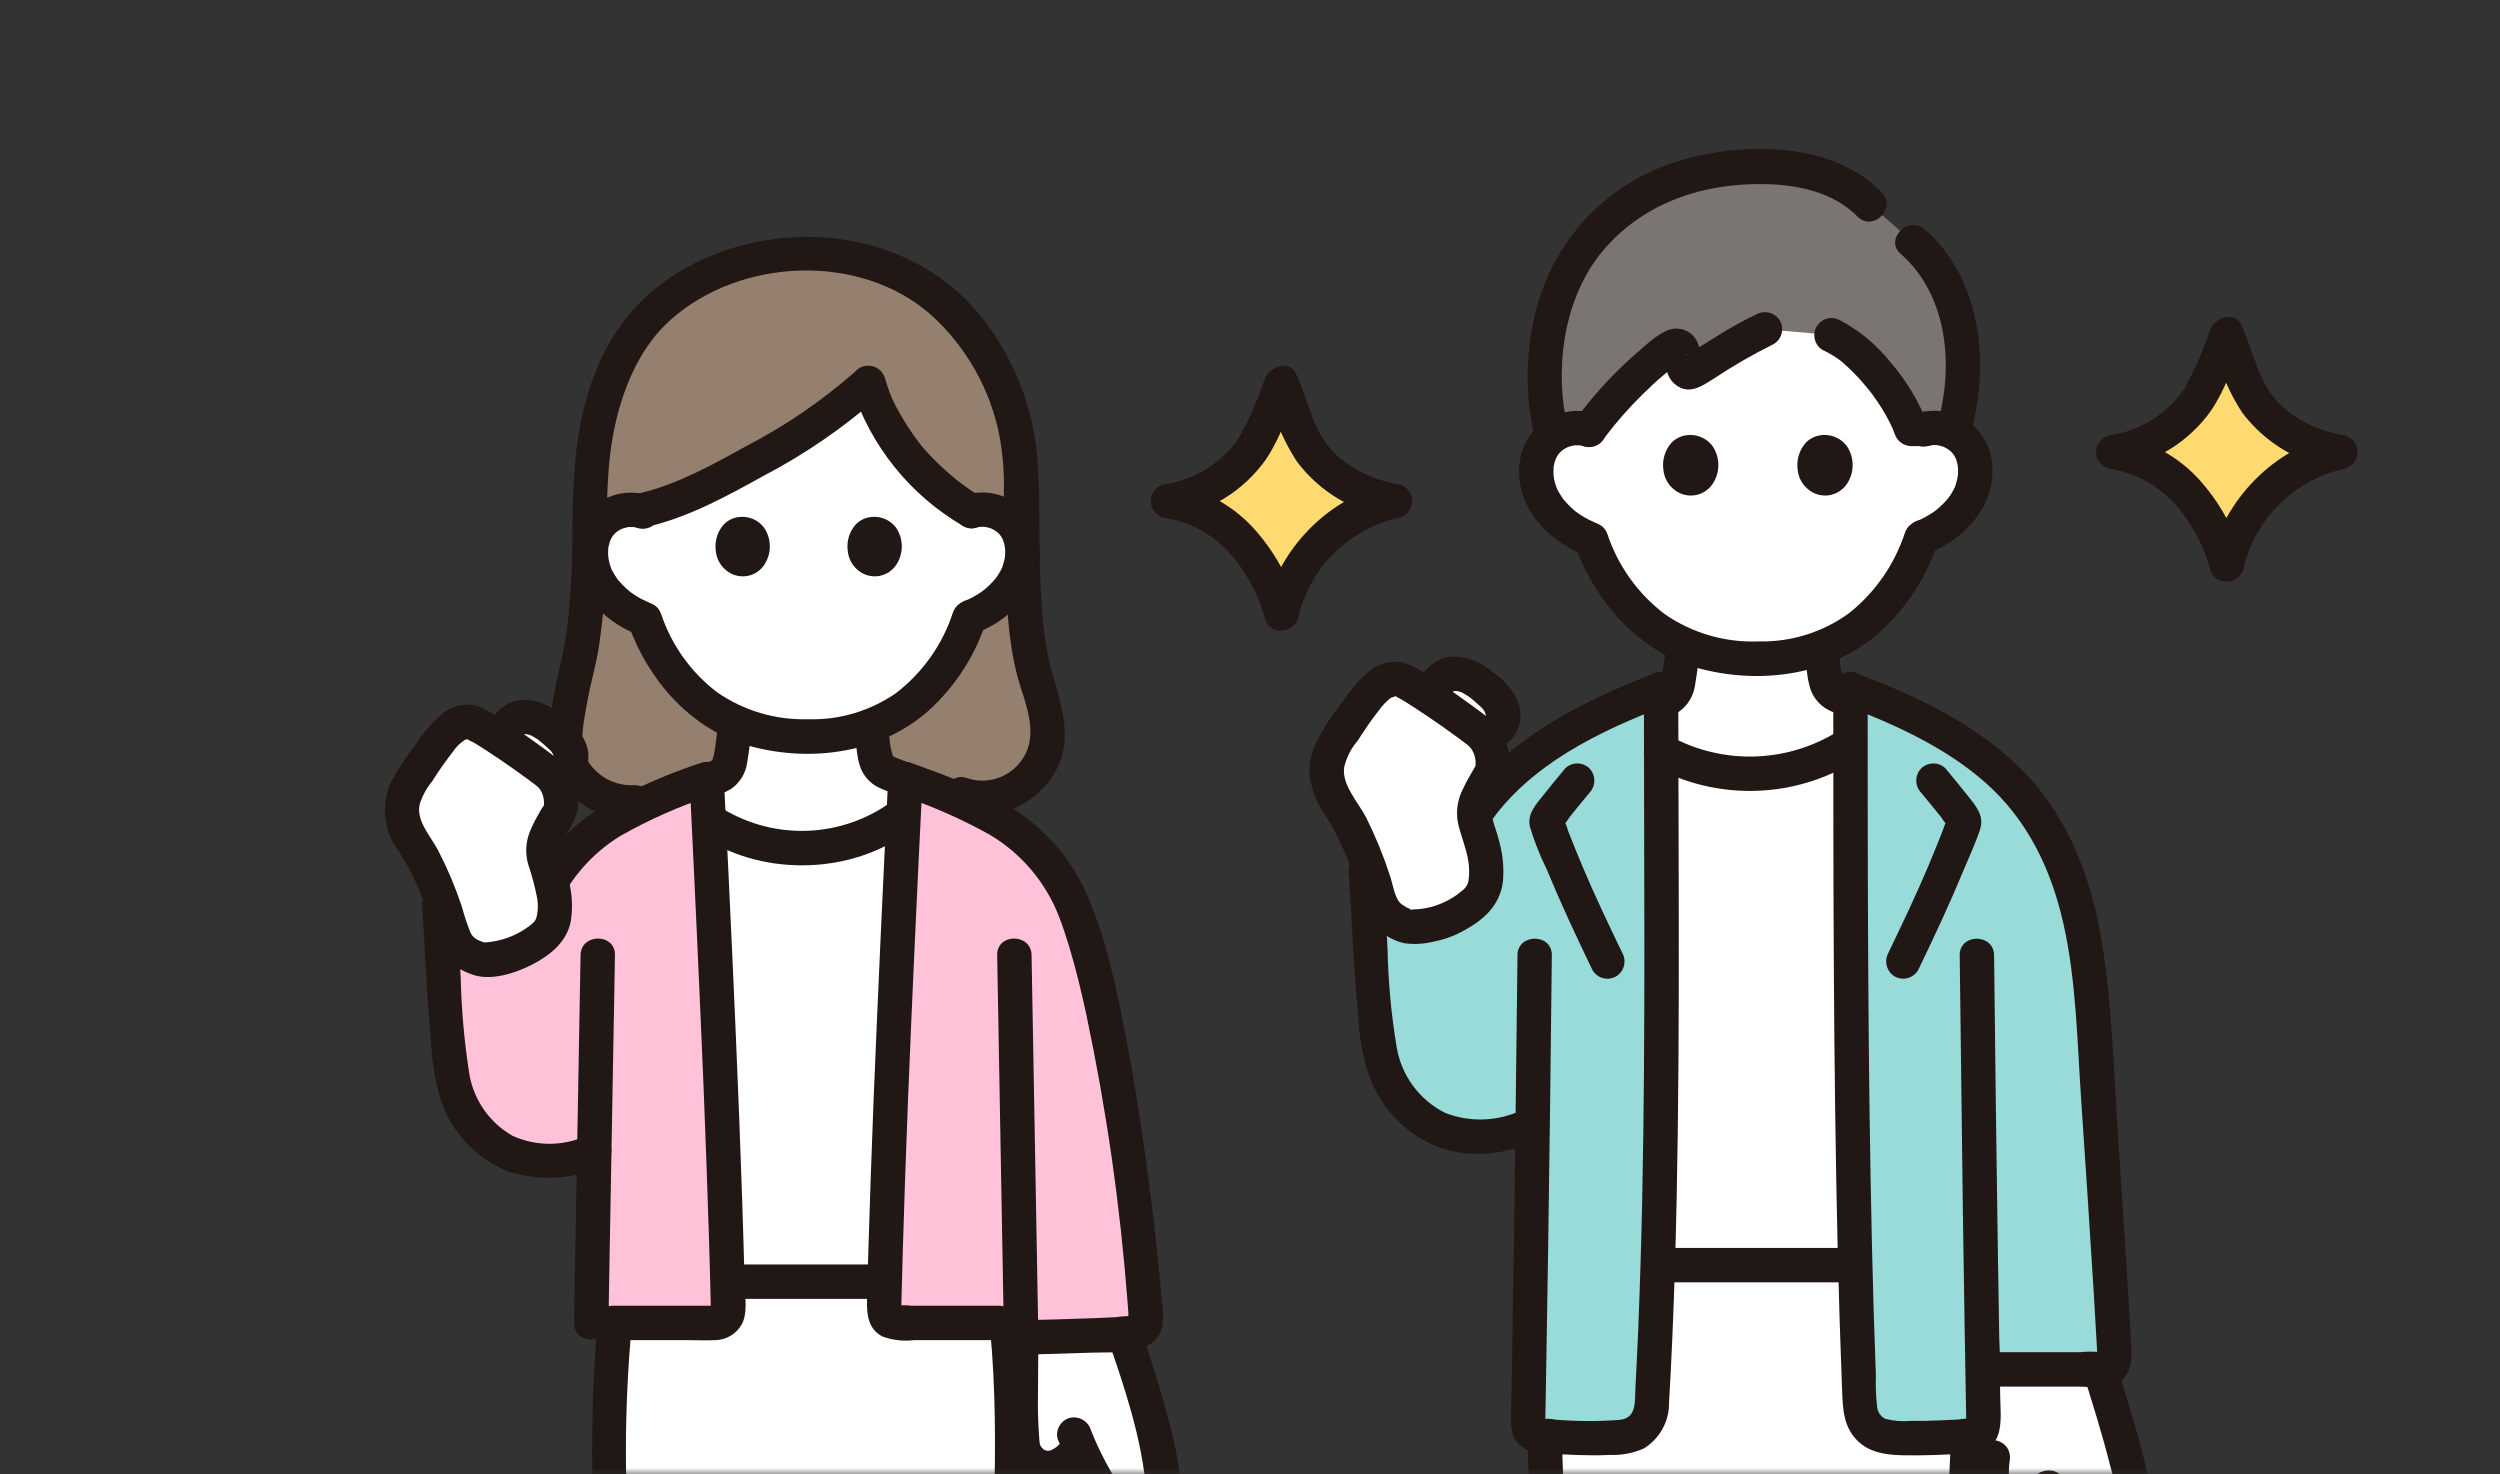 <svg width="195" height="115" viewBox="0 0 195 115" fill="none" xmlns="http://www.w3.org/2000/svg">
<rect x="0" y="0" width="195" height="115" fill="#333333" stroke="none"/>
<mask id="mask0_2014_325" style="mask-type:alpha" maskUnits="userSpaceOnUse" x="0" y="0" width="195" height="115">
<rect x="0.938" width="194.063" height="115" fill="#D9D9D9"/>
</mask>
<g mask="url(#mask0_2014_325)">
<path d="M150.049 33.489C150.729 33.301 151.453 33.344 152.106 33.612C152.759 33.88 153.304 34.358 153.656 34.97C153.97 35.637 154.108 36.373 154.059 37.108C154.009 37.844 153.773 38.555 153.373 39.174C152.569 40.41 151.39 41.356 150.008 41.872C150.008 41.872 149.941 41.896 149.874 41.926C149.254 43.813 148.264 45.557 146.961 47.057C145.654 48.615 143.972 49.814 142.073 50.542C142.114 50.999 142.141 51.504 142.275 52.262C142.432 53.129 142.384 53.907 143.592 54.342C143.629 54.355 143.978 54.491 144.338 54.628C144.338 55.733 144.338 56.858 144.338 58.001C142.159 59.423 139.635 60.227 137.035 60.327C134.435 60.427 131.857 59.819 129.575 58.569C129.572 57.261 129.57 55.971 129.569 54.698C129.629 54.682 129.671 54.667 129.689 54.66C130.896 54.224 130.84 53.447 131.001 52.581C131.068 52.222 131.253 50.686 131.253 50.384L131.264 50.259C129.66 49.535 128.228 48.477 127.066 47.156C125.745 45.667 124.734 43.929 124.093 42.045C122.576 41.523 121.289 40.486 120.457 39.114C120.077 38.482 119.864 37.764 119.837 37.028C119.811 36.291 119.972 35.56 120.306 34.903C120.677 34.302 121.237 33.842 121.898 33.595C122.559 33.347 123.284 33.326 123.958 33.535C123.958 33.535 121.197 24.179 136.953 24.179C152.708 24.179 150.049 33.489 150.049 33.489Z" fill="white"/>
<path d="M165.358 122.909C165.909 122.756 166.435 122.238 166.901 121.213C167.13 117.447 165.195 111.273 163.784 106.81H154.627C154.654 108.206 154.682 109.634 154.709 111.093L155.442 113.679C154.998 116.358 155.995 120.308 159.422 117.731L160.22 117.16C161.223 119.518 163.436 123.446 165.358 122.909Z" fill="white"/>
<path d="M162.395 106.843C163.178 109.325 163.962 111.807 164.595 114.33C165.256 116.564 165.583 118.883 165.565 121.213L165.748 120.536C165.625 120.811 165.479 121.075 165.31 121.325C165.371 121.239 164.99 121.757 165.155 121.522C165.083 121.624 164.917 121.56 165.05 121.604C165.218 121.661 164.955 121.638 164.941 121.632C165.398 121.851 164.941 121.46 164.933 121.616C164.938 121.539 165.235 121.783 164.966 121.616C164.839 121.535 164.806 121.568 164.962 121.636C164.866 121.593 164.773 121.544 164.684 121.489C164.605 121.441 164.528 121.388 164.453 121.335C164.338 121.251 164.587 121.453 164.402 121.286C164.217 121.118 164.062 120.964 163.904 120.79C163.828 120.706 163.755 120.621 163.681 120.534C163.686 120.54 163.435 120.221 163.543 120.364C162.933 119.533 162.4 118.647 161.953 117.718C161.841 117.494 161.732 117.267 161.627 117.036C161.582 116.939 161.539 116.84 161.493 116.742C161.326 116.367 161.586 116.977 161.439 116.617C161.305 116.292 161.181 115.964 161.077 115.63C160.564 113.986 157.973 114.69 158.489 116.343C158.956 117.772 159.588 119.143 160.371 120.427C161.176 121.779 162.215 123.322 163.699 123.992C165.526 124.818 167.167 123.724 167.986 122.056C168.481 121.045 168.264 119.68 168.133 118.593C167.974 117.304 167.747 116.025 167.454 114.76C166.783 111.841 165.881 108.984 164.981 106.132C164.462 104.491 161.871 105.193 162.393 106.845L162.395 106.843Z" fill="#211715"/>
<path d="M154.155 113.321C154.034 114.002 153.989 114.694 154.021 115.385C154.048 116.049 154.165 116.706 154.368 117.338C154.57 118.007 154.937 118.615 155.434 119.107C155.992 119.63 156.731 119.917 157.496 119.908C158.449 119.844 159.359 119.488 160.104 118.889C160.398 118.703 160.617 118.419 160.721 118.087C160.814 117.738 160.766 117.367 160.587 117.053C160.409 116.752 160.122 116.531 159.785 116.437C159.613 116.387 159.432 116.373 159.254 116.396C159.077 116.419 158.905 116.479 158.752 116.571C158.42 116.825 158.06 117.038 157.678 117.207L157.998 117.073C157.783 117.163 157.558 117.225 157.327 117.258L157.684 117.21C157.526 117.23 157.366 117.23 157.209 117.21L157.565 117.258C157.432 117.238 157.302 117.202 157.178 117.15L157.499 117.284C157.38 117.23 157.267 117.162 157.164 117.083L157.435 117.292C157.302 117.187 157.182 117.065 157.078 116.931L157.288 117.202C157.141 117.004 157.017 116.789 156.921 116.561L157.056 116.882C156.883 116.456 156.766 116.01 156.708 115.555L156.756 115.911C156.667 115.239 156.667 114.558 156.756 113.886L156.708 114.243C156.717 114.175 156.728 114.103 156.74 114.033C156.824 113.684 156.776 113.316 156.605 112.999C156.517 112.847 156.399 112.714 156.258 112.608C156.118 112.501 155.958 112.423 155.787 112.378C155.617 112.334 155.439 112.323 155.265 112.347C155.09 112.371 154.922 112.429 154.77 112.518C154.619 112.604 154.487 112.719 154.381 112.856C154.275 112.994 154.198 113.151 154.154 113.319L154.155 113.321Z" fill="#211715"/>
<path d="M142.827 26.128C143.732 26.553 144.555 27.136 145.256 27.849C146.916 29.422 148.218 31.334 149.073 33.456H150.106C150.857 33.261 151.653 33.349 152.344 33.702C154.077 28.02 152.852 21.988 149.203 18.853L145.826 15.938C143.63 13.635 139.819 12.775 135.773 13.074C130.544 13.461 127.106 15.19 124.23 18.422C120.939 22.12 119.62 28.53 121.073 34.027C121.479 33.72 121.952 33.513 122.453 33.424C122.955 33.335 123.47 33.367 123.957 33.517C125.651 31.186 128.666 28.097 130.63 26.994C130.861 26.865 131.157 27.04 131.25 27.452C131.327 27.774 131.347 28.108 131.31 28.438C131.266 28.872 131.66 29.188 131.994 28.989C133.397 28.156 135.895 26.477 137.667 25.678L142.827 26.128Z" fill="#7A7473"/>
<path d="M146.776 14.99C142.777 10.931 135.656 11.032 130.588 12.668C128.094 13.479 125.832 14.879 123.995 16.75C122.157 18.621 120.799 20.908 120.034 23.416C119.064 26.628 118.893 30.027 119.534 33.319C119.854 35.015 122.441 34.297 122.121 32.606C121.267 28.081 122.157 22.69 125.336 19.199C128.529 15.694 132.96 14.283 137.629 14.36C140.213 14.404 143.003 14.982 144.878 16.885C146.092 18.117 147.989 16.22 146.776 14.988V14.99Z" fill="#211715"/>
<path d="M153.762 33.631C155.206 28.302 154.518 21.738 150.152 17.905C148.859 16.77 146.954 18.66 148.255 19.802C151.917 23.018 152.382 28.46 151.174 32.918C150.722 34.587 153.309 35.299 153.762 33.631Z" fill="#211715"/>
<path d="M140.216 36.627C140.164 36.249 140.195 35.864 140.307 35.5C140.42 35.135 140.61 34.799 140.865 34.516C141.23 34.151 141.722 33.941 142.238 33.93C142.584 33.916 142.928 33.985 143.242 34.132C143.555 34.279 143.828 34.499 144.038 34.774C144.352 35.229 144.516 35.771 144.506 36.323C144.496 36.876 144.313 37.411 143.982 37.854C143.664 38.266 143.202 38.542 142.689 38.626C142.175 38.709 141.649 38.595 141.217 38.305C140.935 38.119 140.698 37.871 140.525 37.581C140.351 37.29 140.246 36.964 140.216 36.627Z" fill="#211715"/>
<path d="M129.742 36.627C129.69 36.249 129.722 35.864 129.834 35.499C129.946 35.135 130.136 34.799 130.391 34.516C130.757 34.151 131.248 33.941 131.765 33.93C132.11 33.916 132.455 33.985 132.768 34.132C133.081 34.279 133.355 34.499 133.565 34.774C133.879 35.229 134.042 35.771 134.032 36.323C134.022 36.876 133.839 37.411 133.508 37.854C133.19 38.266 132.728 38.542 132.215 38.626C131.701 38.709 131.176 38.595 130.744 38.305C130.461 38.119 130.224 37.871 130.051 37.58C129.877 37.29 129.772 36.964 129.742 36.627Z" fill="#211715"/>
<path d="M142.147 27.287C142.448 27.435 142.746 27.591 143.032 27.768C143.177 27.859 143.317 27.956 143.458 28.054C143.57 28.132 143.538 28.112 143.448 28.041C143.54 28.114 143.629 28.188 143.716 28.263C144.343 28.805 144.926 29.397 145.457 30.033C145.583 30.18 145.704 30.329 145.826 30.479C146.083 30.798 145.752 30.374 145.893 30.564C145.96 30.65 146.022 30.735 146.085 30.823C146.336 31.166 146.576 31.519 146.8 31.881C147.017 32.231 147.22 32.591 147.403 32.959C147.484 33.119 147.555 33.282 147.632 33.443C147.699 33.587 147.565 33.258 147.654 33.496C147.693 33.601 147.735 33.706 147.773 33.812C147.858 34.092 148.028 34.337 148.26 34.514C148.493 34.691 148.775 34.79 149.066 34.797H150.172C150.528 34.797 150.869 34.656 151.121 34.404C151.372 34.153 151.514 33.811 151.514 33.456C151.514 33.1 151.372 32.758 151.121 32.507C150.869 32.255 150.528 32.114 150.172 32.114H149.066L150.361 33.099C149.681 31.318 148.691 29.67 147.437 28.234C146.365 26.883 145.024 25.771 143.498 24.969C143.191 24.802 142.832 24.762 142.495 24.855C142.159 24.949 141.873 25.17 141.697 25.472C141.521 25.773 141.47 26.131 141.554 26.47C141.638 26.809 141.85 27.102 142.147 27.287Z" fill="#211715"/>
<path d="M125.117 34.194C126.034 32.967 127.045 31.813 128.141 30.743C128.674 30.215 129.224 29.703 129.8 29.221C130.036 29.02 130.275 28.832 130.527 28.654C130.661 28.561 130.795 28.469 130.929 28.382L131.059 28.301C131.282 28.181 131.221 28.183 130.874 28.306L130.197 28.122C129.988 27.765 129.915 27.687 129.979 27.888C129.988 27.983 129.99 28.078 129.986 28.173C129.964 28.44 129.977 28.709 130.025 28.972C130.15 29.464 130.463 29.887 130.897 30.151C131.891 30.732 132.786 30.089 133.618 29.57C135.136 28.561 136.716 27.648 138.348 26.837C138.653 26.656 138.875 26.361 138.965 26.018C139.055 25.674 139.006 25.309 138.829 25.002C138.644 24.701 138.35 24.482 138.008 24.393C137.666 24.303 137.303 24.349 136.994 24.52C135.971 25.009 134.978 25.558 134.019 26.162C133.541 26.454 133.067 26.751 132.592 27.048L131.952 27.447C131.851 27.502 131.753 27.562 131.659 27.627C131.323 27.886 131.448 27.517 131.932 27.698L132.523 28.044C132.64 28.138 132.615 28.66 132.67 28.264C132.682 28.104 132.676 27.943 132.652 27.784C132.63 27.429 132.551 27.079 132.418 26.748C132.274 26.387 132.017 26.083 131.684 25.882C131.351 25.682 130.962 25.595 130.575 25.637C129.55 25.771 128.509 26.808 127.758 27.448C125.904 29.048 124.241 30.857 122.803 32.839C122.626 33.147 122.577 33.512 122.667 33.856C122.757 34.199 122.979 34.493 123.284 34.675C123.594 34.846 123.957 34.892 124.299 34.802C124.641 34.712 124.935 34.494 125.12 34.193L125.117 34.194Z" fill="#211715"/>
<path d="M150.406 34.782C150.516 34.753 150.625 34.731 150.736 34.707C150.432 34.774 150.762 34.715 150.829 34.713C150.942 34.713 151.054 34.719 151.164 34.726C150.976 34.715 151.059 34.708 151.199 34.738C151.309 34.762 151.419 34.792 151.527 34.827C151.645 34.865 151.746 34.919 151.577 34.836C151.679 34.886 151.778 34.938 151.877 34.996C151.913 35.017 152.202 35.232 151.977 35.046C152.065 35.118 152.149 35.195 152.229 35.276C152.276 35.324 152.473 35.586 152.312 35.353C152.366 35.433 152.419 35.513 152.465 35.596C152.496 35.649 152.525 35.704 152.552 35.759C152.511 35.65 152.507 35.639 152.541 35.728C152.623 35.946 152.683 36.17 152.721 36.399C152.675 36.128 152.725 36.528 152.726 36.555C152.731 36.684 152.73 36.815 152.726 36.945C152.726 37 152.675 37.369 152.718 37.108C152.7 37.216 152.677 37.324 152.651 37.43C152.62 37.559 152.584 37.685 152.544 37.81C152.521 37.881 152.445 38.093 152.516 37.919C152.413 38.158 152.288 38.388 152.141 38.604C152.141 38.604 151.904 38.939 152.043 38.758C151.962 38.863 151.874 38.964 151.785 39.062C151.619 39.246 151.445 39.42 151.261 39.584C151.177 39.658 151.092 39.732 151.004 39.803C151.172 39.668 150.878 39.893 150.844 39.917C150.624 40.069 150.396 40.209 150.16 40.337C150.044 40.399 149.926 40.455 149.807 40.513C149.554 40.635 149.932 40.469 149.649 40.575C149.31 40.676 149.023 40.904 148.848 41.212C148.673 41.52 148.624 41.883 148.71 42.226C148.808 42.568 149.035 42.857 149.344 43.032C149.652 43.208 150.017 43.256 150.36 43.165C153.063 42.146 155.441 39.733 155.411 36.686C155.42 35.945 155.252 35.213 154.922 34.549C154.592 33.885 154.109 33.309 153.513 32.869C152.964 32.482 152.337 32.222 151.676 32.106C151.015 31.99 150.336 32.021 149.689 32.198C149.519 32.245 149.36 32.325 149.221 32.433C149.082 32.541 148.966 32.676 148.879 32.829C148.792 32.982 148.736 33.151 148.714 33.326C148.692 33.501 148.705 33.678 148.752 33.848C148.799 34.018 148.879 34.177 148.987 34.316C149.095 34.455 149.23 34.572 149.383 34.659C149.537 34.746 149.705 34.802 149.88 34.823C150.055 34.845 150.233 34.832 150.403 34.785L150.406 34.782Z" fill="#211715"/>
<path d="M124.315 32.243C123.671 32.051 122.993 32.004 122.329 32.106C121.665 32.207 121.032 32.454 120.474 32.828C119.87 33.258 119.376 33.824 119.032 34.48C118.687 35.137 118.503 35.865 118.493 36.607C118.368 39.66 120.722 42.112 123.38 43.21C123.55 43.257 123.727 43.27 123.902 43.248C124.077 43.226 124.246 43.17 124.4 43.083C124.553 42.996 124.687 42.879 124.796 42.74C124.904 42.601 124.983 42.441 125.03 42.271C125.114 41.928 125.063 41.566 124.888 41.259C124.714 40.953 124.428 40.724 124.091 40.621C124.326 40.718 123.95 40.548 123.94 40.543C123.822 40.484 123.706 40.422 123.592 40.356C123.38 40.232 123.175 40.098 122.976 39.953C122.903 39.898 122.903 39.901 122.976 39.959C122.923 39.917 122.872 39.874 122.82 39.83C122.734 39.757 122.65 39.682 122.568 39.605C122.372 39.42 122.186 39.226 122.011 39.022C121.743 38.712 122.128 39.209 121.895 38.874C121.82 38.766 121.746 38.657 121.678 38.545C121.621 38.454 121.568 38.36 121.517 38.264C121.487 38.206 121.457 38.148 121.43 38.089C121.468 38.191 121.471 38.197 121.437 38.109C121.349 37.884 121.28 37.653 121.229 37.417C121.224 37.398 121.166 36.991 121.193 37.255C121.179 37.125 121.171 36.995 121.169 36.864C121.169 36.733 121.176 36.604 121.179 36.474C121.185 36.224 121.158 36.527 121.187 36.383C121.229 36.154 121.292 35.929 121.377 35.712C121.278 35.95 121.433 35.624 121.46 35.578C121.487 35.532 121.696 35.255 121.513 35.473C121.586 35.386 121.663 35.302 121.745 35.223C121.794 35.175 122.059 34.984 121.823 35.144C121.902 35.09 121.98 35.039 122.063 34.991C122.097 34.971 122.412 34.813 122.258 34.882C122.104 34.95 122.382 34.841 122.416 34.83C122.525 34.797 122.636 34.773 122.746 34.746C123.082 34.666 122.493 34.746 122.838 34.736C122.952 34.736 123.064 34.736 123.178 34.736C123.459 34.736 122.972 34.669 123.268 34.744C123.378 34.773 123.488 34.797 123.596 34.83C123.94 34.921 124.305 34.874 124.613 34.698C124.922 34.522 125.149 34.233 125.247 33.891C125.334 33.548 125.284 33.184 125.109 32.877C124.934 32.569 124.647 32.341 124.307 32.241L124.315 32.243Z" fill="#211715"/>
<path d="M148.581 41.569C147.769 44.038 146.253 46.216 144.219 47.835C142.177 49.317 139.705 50.088 137.182 50.03C134.563 50.137 131.981 49.385 129.829 47.888C127.758 46.307 126.209 44.142 125.381 41.672C124.815 40.051 122.222 40.748 122.793 42.385C124.387 46.955 127.906 50.962 132.717 52.186C137.547 53.414 142.972 52.617 146.729 49.214C148.774 47.318 150.302 44.932 151.167 42.282C151.722 40.643 149.131 39.939 148.58 41.569H148.581Z" fill="#211715"/>
<path d="M129.912 50.384C129.886 50.965 129.824 51.544 129.729 52.117L129.776 51.761C129.74 52.029 129.693 52.298 129.651 52.566C129.627 52.724 129.603 52.883 129.568 53.036C129.549 53.114 129.529 53.193 129.5 53.269C129.409 53.542 129.66 52.959 129.523 53.213C129.488 53.28 129.332 53.492 129.493 53.28C129.654 53.067 129.446 53.301 129.397 53.351C129.317 53.433 129.696 53.16 129.505 53.262C129.459 53.286 129.415 53.317 129.371 53.342C129.323 53.373 129.272 53.398 129.218 53.418C129.218 53.418 129.531 53.301 129.331 53.366C129.039 53.462 128.748 53.56 128.459 53.66C128.116 53.754 127.824 53.981 127.648 54.291C127.473 54.6 127.427 54.967 127.522 55.31C127.616 55.653 127.844 55.945 128.153 56.12C128.463 56.296 128.829 56.342 129.172 56.247C129.801 56.088 130.404 55.84 130.962 55.509C131.296 55.272 131.579 54.97 131.794 54.621C132.008 54.271 132.149 53.882 132.208 53.476C132.303 52.914 132.385 52.349 132.456 51.783C132.529 51.318 132.576 50.85 132.596 50.38C132.596 50.024 132.455 49.683 132.204 49.431C131.952 49.179 131.611 49.038 131.255 49.038C130.899 49.038 130.558 49.179 130.306 49.431C130.054 49.683 129.913 50.024 129.913 50.38L129.912 50.384Z" fill="#211715"/>
<path d="M140.734 50.545C140.79 51.185 140.851 51.819 140.952 52.457C140.996 52.9 141.084 53.336 141.217 53.76C141.462 54.46 141.964 55.04 142.622 55.382C142.999 55.569 143.409 55.708 143.802 55.861C144.132 55.989 144.463 56.114 144.79 56.248C144.963 56.295 145.143 56.308 145.321 56.285C145.498 56.262 145.67 56.204 145.824 56.113C145.977 56.025 146.11 55.906 146.217 55.766C146.324 55.625 146.402 55.465 146.446 55.294C146.491 55.124 146.502 54.946 146.478 54.771C146.454 54.596 146.395 54.428 146.306 54.275C146.113 53.987 145.83 53.77 145.501 53.659C144.94 53.431 144.37 53.225 143.808 52.999L144.129 53.133C144.019 53.087 143.912 53.033 143.81 52.972C143.768 52.947 143.73 52.916 143.688 52.891C143.989 53.062 143.895 53.06 143.796 52.965C143.765 52.935 143.739 52.902 143.709 52.873C143.604 52.769 143.915 53.173 143.816 53.011C143.767 52.933 143.722 52.851 143.682 52.767L143.816 53.087C143.634 52.529 143.521 51.95 143.481 51.364L143.529 51.721C143.478 51.329 143.448 50.936 143.413 50.543C143.403 50.189 143.263 49.851 143.02 49.594C142.832 49.407 142.593 49.279 142.333 49.227C142.073 49.175 141.803 49.202 141.558 49.303C141.313 49.405 141.103 49.577 140.956 49.797C140.809 50.018 140.73 50.277 140.73 50.543L140.734 50.545Z" fill="#211715"/>
<path d="M173.687 44.035C174.287 41.918 175.372 39.969 176.855 38.343C178.36 36.72 180.357 35.637 182.539 35.262C180.259 34.887 178.16 33.791 176.55 32.135C174.888 30.341 173.863 26.402 173.691 26.059C173.547 26.402 172.329 30.372 170.667 32.164C169.114 33.809 167.063 34.897 164.831 35.261C167.059 35.578 169.101 36.679 170.59 38.365C172.001 40.023 173.055 41.953 173.687 44.035Z" fill="#FFDA71"/>
<path d="M135.146 60.283C133.185 60.129 131.283 59.544 129.574 58.569C129.604 71.287 129.708 85.503 129.306 98.686C132.899 98.681 141.221 98.681 144.711 98.681C144.375 85.376 144.338 70.627 144.336 58.007C141.625 59.798 138.38 60.602 135.146 60.283Z" fill="white"/>
<path d="M121.67 98.679H119.941C120.176 104.597 120.471 112.038 120.471 112.038C120.993 126.218 121.468 145.34 121.78 163.536L121.786 163.91C125.049 163.91 148.084 163.651 152.202 163.536C152.519 145.154 152.861 126.162 153.52 112.027C153.52 112.027 153.89 104.594 154.186 98.677L121.67 98.679Z" fill="white"/>
<path d="M119.129 112.035C119.61 125.153 119.934 138.277 120.209 151.401C120.293 155.445 120.369 159.489 120.438 163.533C120.468 165.258 123.151 165.263 123.121 163.533C122.884 149.718 122.56 135.905 122.15 122.094C122.047 118.74 121.935 115.387 121.815 112.035C121.747 110.313 119.064 110.305 119.131 112.035H119.129Z" fill="#211715"/>
<path d="M152.178 112.027C151.57 125.123 151.32 138.235 151.076 151.342C151 155.406 150.928 159.471 150.86 163.536C150.829 165.263 153.513 165.264 153.543 163.536C153.782 149.7 154.007 135.862 154.468 122.032C154.579 118.696 154.71 115.361 154.861 112.027C154.941 110.301 152.258 110.305 152.178 112.027Z" fill="#211715"/>
<path d="M129.605 77.42C129.623 69.239 129.569 61.165 129.569 53.754C124.028 55.879 118.294 58.681 114.959 63.642L106.537 68.028C106.805 71.53 106.805 74.065 107.275 79.178C107.35 80.511 107.568 81.831 107.926 83.117C108.804 85.895 111.235 88.254 114.129 88.559C115.985 88.814 117.875 88.503 119.552 87.667C119.455 95.353 119.347 102.661 119.192 111.096C119.186 111.332 119.274 111.561 119.436 111.734C119.597 111.907 119.821 112.009 120.057 112.019C122.344 112.208 124.642 112.212 126.93 112.03C127.443 111.915 127.905 111.637 128.246 111.237C128.588 110.837 128.79 110.337 128.822 109.812C129.424 99.73 129.58 88.475 129.605 77.42Z" fill="#98DBD9"/>
<path d="M154.198 74.515C154.348 87.719 154.475 98.062 154.714 111.092C154.72 111.329 154.632 111.558 154.47 111.731C154.308 111.904 154.085 112.006 153.848 112.015C151.562 112.205 149.263 112.208 146.976 112.027C146.46 111.918 145.994 111.641 145.652 111.24C145.31 110.839 145.11 110.336 145.084 109.809C144.681 92.868 144.372 68.678 144.337 53.751C149.878 55.876 155.612 58.678 158.947 63.639C161.827 67.925 162.803 73.236 163.162 78.388C163.759 86.968 164.45 96.927 164.945 105.876C164.953 105.996 164.935 106.116 164.895 106.229C164.854 106.342 164.79 106.446 164.708 106.533C164.625 106.621 164.526 106.69 164.415 106.738C164.305 106.785 164.186 106.81 164.066 106.809H156.055" fill="#98DBD9"/>
<path d="M118.365 74.515C118.282 81.817 118.191 89.119 118.091 96.42C118.039 100.022 117.981 103.625 117.919 107.227C117.902 108.188 117.885 109.149 117.868 110.111C117.852 111.002 117.779 111.896 118.425 112.605C118.687 112.866 119.001 113.068 119.346 113.2C119.691 113.333 120.06 113.391 120.429 113.372C121.301 113.409 122.173 113.463 123.045 113.492C123.893 113.519 124.742 113.527 125.589 113.484C126.494 113.519 127.395 113.346 128.222 112.979C128.833 112.602 129.335 112.073 129.679 111.444C130.023 110.815 130.198 110.107 130.186 109.39C130.387 105.981 130.527 102.568 130.633 99.155C130.859 91.925 130.927 84.69 130.944 77.457C130.961 69.555 130.908 61.652 130.908 53.75C130.906 53.544 130.857 53.341 130.765 53.157C130.673 52.973 130.539 52.812 130.376 52.687C130.212 52.562 130.021 52.476 129.819 52.436C129.617 52.396 129.408 52.403 129.209 52.456C123.337 54.719 117.449 57.622 113.798 62.962C112.821 64.39 115.146 65.734 116.115 64.316C119.335 59.611 124.76 57.033 129.923 55.044L128.224 53.75C128.224 67.041 128.371 80.334 128.09 93.623C128.021 96.933 127.92 100.242 127.788 103.552C127.723 105.124 127.648 106.697 127.563 108.269C127.504 109.342 127.68 110.605 126.334 110.751C124.671 110.875 123.002 110.87 121.34 110.735C120.998 110.661 120.646 110.645 120.298 110.685H120.251C120.039 110.69 120.132 110.824 120.528 111.087C120.535 111.087 120.541 110.381 120.54 110.433C120.556 109.521 120.573 108.609 120.589 107.698C120.648 104.283 120.703 100.869 120.754 97.455C120.867 89.808 120.963 82.16 121.043 74.512C121.063 72.785 118.38 72.784 118.36 74.512L118.365 74.515Z" fill="#211715"/>
<path d="M149.61 75.679C150.862 73.084 152.085 70.476 153.187 67.814C153.614 66.783 154.109 65.735 154.45 64.675C154.781 63.642 154.131 62.884 153.532 62.126C152.949 61.388 152.348 60.663 151.749 59.937C151.496 59.688 151.155 59.549 150.8 59.549C150.446 59.549 150.105 59.688 149.852 59.937C149.607 60.193 149.471 60.533 149.471 60.886C149.471 61.24 149.607 61.58 149.852 61.835C150.371 62.464 150.892 63.092 151.401 63.73C151.495 63.848 151.647 64.153 151.789 64.219L151.883 64.338C151.972 63.785 151.96 63.669 151.846 63.991C151.726 64.242 151.624 64.5 151.538 64.765C151.176 65.686 150.81 66.606 150.425 67.515C149.526 69.654 148.361 72.106 147.294 74.322C147.124 74.631 147.078 74.994 147.168 75.336C147.257 75.677 147.475 75.972 147.775 76.158C148.083 76.334 148.448 76.382 148.791 76.292C149.134 76.202 149.429 75.981 149.61 75.676V75.679Z" fill="#211715"/>
<path d="M126.537 74.324C125.459 72.094 124.348 69.751 123.411 67.527C123.03 66.623 122.665 65.711 122.306 64.798C122.218 64.46 122.087 64.135 121.917 63.831L121.949 64.339L122.042 64.219C122.176 64.166 122.342 63.84 122.43 63.73C122.939 63.093 123.459 62.464 123.979 61.836C124.222 61.579 124.357 61.24 124.357 60.887C124.357 60.534 124.222 60.194 123.979 59.938C123.726 59.689 123.385 59.549 123.03 59.549C122.675 59.549 122.334 59.689 122.081 59.938C121.509 60.632 120.936 61.324 120.376 62.028C119.805 62.748 119.113 63.479 119.332 64.476C119.672 65.616 120.108 66.725 120.636 67.791C121.741 70.461 122.962 73.078 124.22 75.679C124.402 75.984 124.696 76.205 125.039 76.295C125.383 76.385 125.748 76.337 126.056 76.16C126.357 75.976 126.576 75.681 126.666 75.339C126.756 74.997 126.709 74.633 126.537 74.324Z" fill="#211715"/>
<path d="M129.309 100.023H144.704C146.431 100.023 146.434 97.34 144.704 97.34H129.309C127.582 97.34 127.579 100.023 129.309 100.023Z" fill="#211715"/>
<path d="M128.872 59.714C131.36 61.101 134.179 61.782 137.026 61.684C139.873 61.586 142.639 60.712 145.025 59.157C146.441 58.188 145.101 55.861 143.671 56.84C141.696 58.155 139.397 58.903 137.026 59.001C134.656 59.099 132.303 58.544 130.226 57.397C128.728 56.533 127.374 58.85 128.872 59.714Z" fill="#211715"/>
<path d="M152.857 74.515C152.932 81.126 153.014 87.737 153.102 94.347C153.146 97.6 153.196 100.853 153.251 104.106C153.278 105.784 153.307 107.463 153.337 109.141C153.345 109.573 153.353 110.005 153.361 110.437C153.361 110.524 153.353 111.085 153.373 111.092L153.534 110.891C153.747 110.74 153.769 110.671 153.601 110.683C153.509 110.587 152.857 110.717 152.692 110.726C152.274 110.747 151.856 110.769 151.437 110.786C150.647 110.819 149.855 110.841 149.064 110.826C148.382 110.894 147.693 110.838 147.031 110.661C146.871 110.576 146.732 110.454 146.627 110.306C146.521 110.158 146.452 109.988 146.423 109.808C146.324 108.969 146.289 108.124 146.319 107.28C146.189 103.884 146.086 100.487 146.011 97.09C145.85 90.126 145.77 83.16 145.726 76.195C145.679 68.713 145.677 61.231 145.677 53.75L143.978 55.043C147.842 56.532 151.768 58.3 154.893 61.074C158.151 63.964 159.991 67.805 160.938 72.009C161.957 76.513 162.018 81.216 162.332 85.807C162.665 90.672 162.983 95.538 163.285 100.406C163.371 101.83 163.455 103.254 163.536 104.679C163.547 104.879 163.558 105.08 163.57 105.283C163.581 105.485 163.592 105.684 163.603 105.88C164.168 105.562 164.254 105.426 163.859 105.472C163.324 105.413 162.784 105.413 162.249 105.472H156.053C154.327 105.472 154.324 108.155 156.053 108.155H162.004C162.981 108.155 164.263 108.366 165.145 107.877C166.382 107.19 166.286 105.902 166.219 104.682C165.917 99.364 165.573 94.048 165.212 88.733C164.868 83.634 164.759 78.437 163.928 73.388C163.143 68.609 161.394 63.911 158.007 60.357C154.396 56.556 149.507 54.311 144.696 52.457C144.497 52.404 144.288 52.397 144.086 52.437C143.884 52.477 143.693 52.563 143.53 52.688C143.366 52.812 143.232 52.973 143.14 53.157C143.048 53.342 142.999 53.545 142.997 53.751C142.997 68.359 142.997 82.971 143.343 97.576C143.428 101.162 143.54 104.746 143.679 108.33C143.741 109.872 143.757 111.332 144.972 112.461C146.207 113.609 148.088 113.517 149.668 113.515C150.448 113.515 151.228 113.482 152.007 113.444C152.811 113.477 153.616 113.421 154.408 113.278C156.373 112.711 156.045 110.57 156.018 108.98C155.954 105.438 155.895 101.896 155.843 98.354C155.724 90.408 155.623 82.461 155.54 74.515C155.521 72.789 152.837 72.785 152.857 74.515Z" fill="#211715"/>
<path d="M105.195 68.028C105.367 70.309 105.454 72.593 105.597 74.874C105.695 76.413 105.816 77.95 105.96 79.485C106.037 81.039 106.332 82.575 106.837 84.047C107.305 85.286 108.03 86.412 108.964 87.351C109.897 88.29 111.019 89.022 112.256 89.497C114.781 90.428 117.707 89.989 120.095 88.89C120.4 88.708 120.622 88.414 120.712 88.071C120.802 87.727 120.753 87.362 120.576 87.054C120.391 86.753 120.097 86.535 119.755 86.445C119.413 86.356 119.05 86.401 118.741 86.573C117.81 87.02 116.797 87.272 115.765 87.313C114.732 87.355 113.703 87.185 112.739 86.813C111.751 86.323 110.892 85.606 110.234 84.722C109.575 83.837 109.135 82.809 108.948 81.722C108.52 79.18 108.28 76.609 108.229 74.03C108.112 72.029 108.028 70.028 107.877 68.029C107.748 66.318 105.063 66.304 105.194 68.029L105.195 68.028Z" fill="#211715"/>
<path d="M105.777 65.205C105.642 64.917 105.495 64.622 105.347 64.333C105.049 63.733 104.707 63.155 104.325 62.605C103.756 61.864 103.457 60.95 103.479 60.016C103.52 59.462 103.659 58.92 103.888 58.414C104.827 56.953 105.639 55.678 106.619 54.439C106.857 54.15 107.11 53.875 107.377 53.613C107.814 53.182 108.402 52.939 109.015 52.934C109.292 52.957 109.561 53.039 109.804 53.173C110.047 53.308 110.258 53.492 110.424 53.715C111.709 54.117 111.972 53.312 112.543 52.863C112.878 52.661 113.262 52.556 113.653 52.561C114.044 52.565 114.426 52.678 114.757 52.887C115.386 53.26 115.966 53.709 116.484 54.225C116.893 54.604 117.16 55.111 117.242 55.663C117.289 55.841 117.29 56.028 117.246 56.207C117.201 56.385 117.111 56.55 116.986 56.684C116.794 56.873 116.564 57.019 116.311 57.111C116.058 57.204 115.788 57.241 115.519 57.221C115.948 58.093 116.266 58.739 116.266 58.739C116.388 59.028 116.445 59.34 116.434 59.654C116.441 59.78 116.433 59.907 116.408 60.031C116.371 60.16 116.318 60.285 116.251 60.401C115.669 61.505 114.608 62.806 115.1 64.144C116.313 67.66 116.146 69.414 115.006 70.409C114.097 71.181 113.031 71.748 111.883 72.07C111.199 72.23 110.495 72.291 109.794 72.251C109.199 72.076 108.656 71.761 108.21 71.331C107.87 70.887 107.626 70.376 107.495 69.832C107.317 69.188 106.771 67.592 106.36 66.552C106.218 66.176 106.011 65.701 105.777 65.205Z" fill="white"/>
<path d="M116.2 56.064C114.583 54.836 112.925 53.649 111.204 52.572C110.688 52.205 110.127 51.906 109.534 51.683C109.019 51.58 108.487 51.599 107.981 51.74C107.475 51.88 107.01 52.139 106.623 52.494C105.842 53.219 105.156 54.042 104.583 54.94C103.777 55.935 103.09 57.02 102.534 58.173C102.233 58.917 102.103 59.72 102.154 60.521C102.312 61.687 102.765 62.793 103.471 63.735C104.449 65.367 105.231 67.109 105.801 68.924C106.032 69.826 106.346 70.704 106.74 71.548C107.046 72.053 107.449 72.491 107.925 72.838C108.402 73.185 108.943 73.434 109.517 73.57C110.312 73.68 111.121 73.632 111.897 73.428C112.699 73.271 113.471 72.985 114.182 72.582C115.776 71.728 117.014 70.584 117.232 68.725C117.316 67.724 117.228 66.716 116.97 65.745C116.816 65.081 116.559 64.447 116.393 63.789C116.342 63.55 116.339 63.304 116.385 63.065C116.431 62.826 116.525 62.598 116.661 62.396C117.192 61.383 117.827 60.567 117.774 59.368C117.71 58.217 117.25 57.123 116.471 56.274C115.361 54.948 113.471 56.855 114.573 58.172C114.758 58.37 114.899 58.604 114.989 58.859C115.078 59.114 115.114 59.385 115.094 59.655C115.06 60.174 115.197 59.513 115.036 59.83C114.943 60.013 114.835 60.188 114.729 60.367C114.476 60.787 114.248 61.222 114.047 61.669C113.664 62.473 113.554 63.38 113.733 64.252C113.963 65.238 114.376 66.163 114.53 67.173C114.606 67.645 114.615 68.125 114.555 68.599C114.539 68.77 114.487 68.935 114.401 69.084C114.316 69.233 114.199 69.362 114.059 69.462C113.098 70.29 111.904 70.799 110.641 70.918C110.468 70.915 110.296 70.926 110.125 70.951C109.974 70.998 109.85 70.812 110.223 70.986C109.849 70.874 109.502 70.686 109.204 70.433C108.752 69.913 108.641 68.965 108.424 68.321C107.92 66.772 107.303 65.262 106.578 63.803C105.957 62.582 104.633 61.216 104.845 59.837C105.028 59.076 105.389 58.369 105.898 57.775C106.427 56.965 106.96 56.144 107.567 55.391C107.818 55.036 108.118 54.72 108.46 54.452C108.579 54.375 108.75 54.366 108.857 54.29C109.102 54.28 109.068 54.267 108.755 54.248C108.846 54.281 108.842 54.278 108.741 54.238C108.714 54.271 108.674 54.196 108.867 54.309C108.989 54.383 109.117 54.448 109.241 54.52C109.564 54.707 109.88 54.906 110.193 55.107C111.789 56.131 113.336 57.234 114.844 58.381C115.153 58.558 115.518 58.607 115.862 58.517C116.206 58.426 116.5 58.204 116.681 57.898C116.852 57.589 116.897 57.225 116.808 56.884C116.718 56.542 116.5 56.248 116.2 56.062V56.064Z" fill="#211715"/>
<path d="M112.428 54.77C112.668 54.598 112.893 54.405 113.099 54.194C113.162 54.127 113.224 54.059 113.289 53.992C113.331 53.949 113.375 53.908 113.423 53.868L113.285 53.974C113.328 53.944 113.372 53.917 113.419 53.892C113.547 53.831 113.512 53.845 113.313 53.936C113.391 53.927 113.468 53.907 113.542 53.878C113.329 53.903 113.276 53.912 113.383 53.903C113.423 53.903 113.463 53.898 113.504 53.898C113.585 53.912 113.667 53.916 113.748 53.91C113.528 53.877 113.491 53.874 113.637 53.899C113.691 53.91 113.745 53.923 113.798 53.937C113.878 53.959 113.956 53.988 114.034 54.012C114.302 54.097 113.777 53.867 114.011 54.007C114.087 54.052 114.166 54.091 114.242 54.136C114.44 54.241 114.626 54.367 114.797 54.512C114.556 54.28 114.789 54.512 114.838 54.55C114.931 54.625 115.021 54.703 115.111 54.783C115.276 54.928 115.446 55.074 115.599 55.231C115.654 55.287 115.708 55.365 115.768 55.416C115.643 55.25 115.621 55.225 115.7 55.34C115.723 55.374 115.744 55.407 115.764 55.442C115.784 55.477 115.804 55.509 115.823 55.547C115.885 55.675 115.874 55.642 115.789 55.446C115.806 55.527 115.833 55.606 115.87 55.68C115.894 55.763 115.912 55.846 115.932 55.93C115.999 56.199 115.885 55.634 115.927 55.973C115.924 56.083 115.934 56.03 115.957 55.815C115.948 55.864 115.936 55.912 115.92 55.959L115.998 55.771C115.927 55.888 115.956 55.857 116.087 55.679C116.042 55.716 116.001 55.758 115.964 55.804C115.838 55.961 116.269 55.623 116.019 55.759C115.943 55.789 115.871 55.829 115.806 55.878L115.988 55.802C115.938 55.821 115.888 55.839 115.837 55.853C115.517 55.947 115.846 55.832 115.861 55.871C115.861 55.871 115.518 55.877 115.489 55.875C115.134 55.877 114.794 56.019 114.543 56.27C114.292 56.521 114.15 56.861 114.147 57.216C114.155 57.57 114.299 57.907 114.549 58.156C114.799 58.406 115.136 58.55 115.489 58.558C115.952 58.587 116.415 58.513 116.846 58.344C117.277 58.174 117.666 57.912 117.985 57.576C118.34 57.12 118.551 56.568 118.591 55.991C118.631 55.414 118.498 54.839 118.209 54.338C117.76 53.541 117.127 52.863 116.363 52.36C115.611 51.723 114.685 51.326 113.705 51.22C113.135 51.179 112.566 51.302 112.062 51.572C111.815 51.712 111.589 51.887 111.392 52.092C111.305 52.177 111.224 52.268 111.139 52.355C111.072 52.422 110.784 52.658 111.072 52.446C110.777 52.632 110.559 52.918 110.456 53.251C110.363 53.6 110.411 53.971 110.59 54.285C110.772 54.589 111.066 54.81 111.41 54.9C111.753 54.989 112.117 54.941 112.425 54.766L112.428 54.77Z" fill="#211715"/>
<path d="M173.687 45.377C173.98 45.374 174.264 45.277 174.497 45.099C174.731 44.922 174.9 44.674 174.981 44.392C175.416 42.468 176.393 40.707 177.795 39.319C179.198 37.93 180.968 36.972 182.897 36.556C183.179 36.476 183.428 36.307 183.605 36.074C183.783 35.84 183.88 35.556 183.882 35.262C183.881 34.969 183.784 34.684 183.606 34.45C183.429 34.217 183.18 34.048 182.897 33.969C180.575 33.598 178.121 32.385 176.878 30.317C175.938 28.76 175.581 27.018 174.851 25.382C174.326 24.205 172.771 24.762 172.399 25.703C171.862 27.309 171.179 28.863 170.358 30.346C169.687 31.328 168.816 32.158 167.803 32.783C166.789 33.407 165.656 33.811 164.476 33.968C164.194 34.047 163.945 34.217 163.767 34.45C163.589 34.683 163.492 34.968 163.491 35.261C163.493 35.555 163.59 35.84 163.767 36.073C163.945 36.306 164.194 36.475 164.476 36.555C166.419 36.835 168.208 37.77 169.547 39.206C170.89 40.688 171.865 42.464 172.394 44.392C172.796 46.07 175.388 45.36 174.981 43.679C174.322 41.305 173.11 39.121 171.444 37.306C169.788 35.529 167.587 34.354 165.189 33.965L166.174 35.259L165.189 36.553C166.636 36.32 168.022 35.802 169.267 35.03C170.512 34.258 171.592 33.246 172.443 32.054C173.623 30.329 174.226 28.334 174.987 26.412L172.535 26.733C172.389 26.407 172.449 26.526 172.522 26.757C172.571 26.912 172.622 27.067 172.673 27.221C172.838 27.723 173.009 28.222 173.197 28.715C173.617 29.942 174.19 31.111 174.901 32.195C176.67 34.54 179.282 36.104 182.184 36.556L181.199 35.261L182.184 33.968C177.429 34.854 173.48 38.992 172.395 43.678L173.688 42.693C171.96 42.68 171.958 45.364 173.687 45.377Z" fill="#211715"/>
<path d="M48.315 99.969C47.562 105.444 47.306 110.976 47.55 116.497C47.886 126.515 48.863 155.536 50.251 167.128C53.988 167.167 58.834 167.132 63.189 167.132C67.544 167.132 71.817 167.065 75.942 166.975C76.877 155.258 78.576 126.426 78.907 116.497C79.15 110.976 78.894 105.444 78.141 99.969H48.315Z" fill="white"/>
<path d="M88.977 118.596C89.061 118.592 89.144 118.583 89.226 118.568C89.637 118.519 90.016 118.322 90.292 118.014C90.568 117.706 90.722 117.308 90.726 116.895C90.78 113.523 89.12 108.278 87.686 104.045C85.674 104.179 81.639 104.281 79.636 104.328C79.644 104.705 79.646 104.979 79.646 104.979L79.61 109.723C79.604 110.591 79.643 111.458 79.727 112.322C79.718 112.66 79.786 112.996 79.928 113.303C80.07 113.61 80.281 113.88 80.544 114.093C80.88 114.356 81.294 114.5 81.721 114.502C82.247 114.457 82.751 114.272 83.18 113.965C83.609 113.658 83.948 113.241 84.161 112.758C84.726 114.008 85.37 115.221 86.089 116.389C86.4 116.993 86.814 117.536 87.313 117.996C87.777 118.39 88.368 118.603 88.977 118.596Z" fill="white"/>
<path d="M85.789 102.641C87.153 106.621 88.674 110.691 89.253 114.879C89.309 115.289 89.348 115.704 89.368 116.118C89.381 116.343 89.489 116.817 89.363 117.02C88.931 117.722 87.996 116.843 87.712 116.456C86.65 114.923 85.77 113.272 85.088 111.536C84.984 111.199 84.755 110.914 84.449 110.739C84.142 110.565 83.781 110.514 83.438 110.597C83.095 110.693 82.805 110.92 82.629 111.229C82.453 111.538 82.406 111.904 82.498 112.247C82.917 113.285 83.391 114.301 83.917 115.289C84.477 116.464 85.173 117.569 85.992 118.58C86.473 119.142 87.107 119.551 87.817 119.758C88.527 119.964 89.282 119.959 89.989 119.743C90.6 119.531 91.129 119.133 91.502 118.605C91.875 118.077 92.073 117.445 92.069 116.799C92.143 114.389 91.465 111.877 90.828 109.576C90.115 106.994 89.245 104.458 88.377 101.928C87.82 100.304 85.224 101.002 85.79 102.641H85.789Z" fill="#211715"/>
<path d="M82.581 112.699C82.486 112.802 82.377 112.893 82.258 112.967C82.177 113.018 82.094 113.065 82.008 113.108C82.119 113.068 82.1 113.074 81.953 113.125C81.873 113.15 81.792 113.17 81.709 113.185C81.87 113.163 81.873 113.155 81.721 113.16C81.813 113.185 81.782 113.181 81.627 113.146C81.542 113.126 81.458 113.102 81.376 113.071C81.514 113.129 81.517 113.124 81.387 113.055C81.531 113.178 81.529 113.171 81.382 113.036C81.315 112.969 81.252 112.902 81.191 112.835C81.269 112.942 81.267 112.935 81.184 112.812L81.128 112.714C81.185 112.867 81.188 112.871 81.137 112.726C81.115 112.651 81.097 112.576 81.082 112.501C81.097 112.652 81.097 112.642 81.082 112.47C80.998 111.428 80.948 110.391 80.957 109.348L80.99 104.982C80.99 104.626 80.849 104.285 80.597 104.033C80.346 103.781 80.004 103.64 79.648 103.64C79.293 103.64 78.951 103.781 78.7 104.033C78.448 104.285 78.307 104.626 78.307 104.982L78.277 108.93C78.272 109.594 78.262 110.257 78.291 110.919C78.358 112.41 78.383 113.899 79.543 114.99C81.018 116.377 83.142 115.894 84.481 114.599C84.606 114.474 84.705 114.326 84.772 114.164C84.84 114.001 84.874 113.826 84.874 113.65C84.874 113.474 84.839 113.299 84.772 113.137C84.704 112.974 84.606 112.826 84.481 112.701C84.356 112.577 84.208 112.478 84.046 112.411C83.883 112.343 83.708 112.309 83.532 112.309C83.356 112.309 83.181 112.343 83.019 112.411C82.856 112.478 82.708 112.577 82.584 112.702L82.581 112.699Z" fill="#211715"/>
<path d="M56.73 99.73C56.44 88.632 55.803 74.631 55.277 63.954C59.554 67.045 66.404 66.832 70.491 63.474C69.959 74.286 69.301 88.667 69.011 99.968C65.609 99.968 59.92 99.968 56.735 99.968L56.73 99.73Z" fill="white"/>
<path d="M76.844 100.325C78.128 109.507 77.515 118.768 77.036 127.985C76.568 136.952 76.039 145.915 75.449 154.876C75.185 158.915 74.912 162.954 74.588 166.989C74.45 168.711 77.138 168.702 77.272 166.989C77.919 158.939 78.405 150.868 78.886 142.803C79.37 134.698 79.845 126.589 80.173 118.476C80.493 112.178 80.245 105.865 79.432 99.612C79.336 99.27 79.109 98.979 78.8 98.803C78.491 98.627 78.125 98.581 77.781 98.673C77.443 98.775 77.157 99.003 76.982 99.311C76.808 99.618 76.757 99.98 76.842 100.323L76.844 100.325Z" fill="#211715"/>
<path d="M47.021 99.612C45.718 108.933 46.247 118.285 46.599 127.648C46.934 136.638 47.312 145.627 47.873 154.602C48.129 158.684 48.402 162.77 48.871 166.833C48.881 167.186 49.026 167.521 49.275 167.771C49.525 168.02 49.86 168.165 50.212 168.175C50.568 168.173 50.908 168.031 51.159 167.78C51.41 167.528 51.552 167.188 51.554 166.833C50.639 158.906 50.304 150.899 49.924 142.932C49.54 134.859 49.236 126.781 48.963 118.703C48.646 112.57 48.862 106.421 49.608 100.325C49.69 99.983 49.639 99.621 49.465 99.314C49.29 99.008 49.006 98.779 48.669 98.675C48.325 98.583 47.96 98.63 47.651 98.806C47.342 98.982 47.114 99.272 47.018 99.614L47.021 99.612Z" fill="#211715"/>
<path d="M55.802 101.311H70.393C72.12 101.311 72.122 98.627 70.393 98.627H55.802C54.075 98.627 54.073 101.311 55.802 101.311Z" fill="#211715"/>
<path d="M79.047 104.341C80.963 104.295 86.935 104.163 88.506 103.973C88.767 103.931 89.002 103.792 89.165 103.584C89.328 103.375 89.406 103.113 89.385 102.85C89.059 97.237 86.545 75.066 82.884 68.995C81.932 67.349 80.656 65.913 79.133 64.774C76.89 63.101 73.084 61.654 70.625 60.768C70.042 72.467 69.234 89.666 68.957 102.186C68.954 102.317 68.977 102.447 69.025 102.57C69.073 102.692 69.145 102.803 69.237 102.897C69.329 102.991 69.439 103.065 69.56 103.116C69.681 103.166 69.811 103.192 69.943 103.192H77.933L79.047 104.341Z" fill="#FFC2D8"/>
<path d="M49.521 62.586C46.246 62.665 44.115 60.254 44.133 58.033C44.197 56.163 44.463 54.304 44.925 52.49C45.541 50.29 45.981 46.421 45.981 41.055C45.718 33.139 47.801 27.395 51.084 24.253C54.249 21.449 58.308 19.863 62.535 19.776C65.029 19.741 67.504 20.215 69.808 21.169C70.756 21.583 71.654 22.103 72.485 22.718C73.076 23.164 73.602 23.632 74.359 24.324C77.217 26.935 79.313 32.023 79.591 35.918C79.672 37.041 79.615 39.008 79.671 41.493C79.76 48.179 80.293 51.482 80.929 53.324C81.43 54.664 81.691 56.082 81.702 57.513C81.724 60.015 78.616 63.256 75.038 61.973" fill="#957F6E"/>
<path d="M48.384 63.656C47.77 63.988 47.178 64.362 46.614 64.775C45.091 65.914 43.814 67.35 42.863 68.996C42.638 69.377 42.436 69.772 42.259 70.177L34.27 70.754C34.525 74.115 34.532 76.543 34.981 81.454C35.051 82.732 35.26 83.998 35.605 85.231C36.444 87.894 38.779 90.161 41.556 90.45C43.187 90.675 44.849 90.443 46.356 89.779C46.276 94.145 46.196 98.531 46.117 103.191H55.802C55.933 103.192 56.063 103.166 56.184 103.115C56.306 103.064 56.415 102.99 56.507 102.896C56.599 102.802 56.671 102.691 56.72 102.569C56.768 102.447 56.791 102.316 56.788 102.185C56.51 89.665 55.703 72.466 55.12 60.767C52.806 61.561 50.554 62.526 48.384 63.656Z" fill="#FFC2D8"/>
<path d="M49.521 61.244C48.754 61.294 47.989 61.123 47.316 60.751C46.644 60.379 46.093 59.822 45.728 59.145C45.124 57.855 45.582 56.037 45.816 54.698C46.065 53.273 46.492 51.892 46.713 50.459C46.983 48.652 47.157 46.832 47.235 45.007C47.437 40.791 47.076 36.596 48.14 32.462C48.856 29.678 50.104 26.922 52.277 24.973C57.707 20.103 67.05 19.673 72.594 24.535C75.351 27.019 77.231 30.329 77.953 33.969C78.233 35.487 78.349 37.031 78.298 38.575C78.305 40.737 78.33 42.902 78.429 45.063C78.563 47.934 78.736 50.931 79.636 53.683C80.207 55.428 80.896 57.555 79.757 59.197C79.3 59.895 78.623 60.421 77.832 60.69C77.042 60.959 76.185 60.956 75.397 60.682C73.754 60.137 73.049 62.728 74.684 63.269C78.444 64.514 82.822 61.721 83.042 57.686C83.147 55.753 82.469 53.991 81.981 52.165C81.678 50.979 81.472 49.771 81.363 48.551C80.939 44.392 81.192 40.233 80.945 36.074C80.655 31.851 79.068 27.821 76.4 24.535C70.673 17.592 60.187 16.747 52.751 21.331C49.835 23.163 47.604 25.906 46.404 29.134C44.747 33.285 44.683 37.631 44.638 42.027C44.64 44.442 44.494 46.855 44.201 49.252C43.952 51.117 43.381 52.908 43.106 54.769C42.794 56.879 42.442 59.129 43.71 61.008C44.36 61.939 45.232 62.693 46.247 63.203C47.262 63.714 48.388 63.963 49.523 63.929C51.249 63.922 51.252 61.239 49.523 61.246L49.521 61.244Z" fill="#211715"/>
<path d="M79.333 41.316C78.987 40.715 78.451 40.246 77.809 39.982C77.168 39.719 76.457 39.676 75.788 39.861C73.798 38.659 72.038 37.112 70.59 35.293C69.294 33.69 68.321 31.851 67.726 29.877C63.403 33.969 53.318 39.282 49.881 39.837C49.249 39.702 48.59 39.765 47.996 40.019C47.401 40.273 46.9 40.704 46.56 41.254C46.231 41.9 46.073 42.618 46.099 43.342C46.124 44.066 46.334 44.772 46.708 45.392C47.526 46.741 48.79 47.761 50.282 48.274C50.911 50.126 51.905 51.833 53.203 53.296C54.345 54.594 55.751 55.634 57.327 56.345L57.319 56.469C57.319 56.765 57.136 58.275 57.071 58.628C56.912 59.48 56.967 60.245 55.781 60.674C55.721 60.695 55.387 60.808 55.13 60.891C55.179 61.876 55.23 62.9 55.281 63.957C59.557 67.047 66.407 66.835 70.496 63.476C70.539 62.565 70.583 61.679 70.626 60.823C70.189 60.651 69.496 60.382 69.443 60.363C68.256 59.934 68.303 59.169 68.148 58.317C68.021 57.572 67.994 57.076 67.954 56.626C69.82 55.911 71.473 54.732 72.758 53.201C74.037 51.727 75.01 50.013 75.62 48.158C75.687 48.129 75.75 48.105 75.75 48.105C77.108 47.598 78.267 46.669 79.058 45.454C79.451 44.844 79.683 44.145 79.731 43.421C79.779 42.697 79.642 41.972 79.333 41.316Z" fill="white"/>
<path d="M76.145 41.155C76.253 41.126 76.359 41.105 76.469 41.081C76.163 41.148 76.481 41.089 76.554 41.088C76.665 41.088 76.775 41.094 76.889 41.1C76.704 41.09 76.772 41.08 76.917 41.111C77.026 41.135 77.134 41.164 77.24 41.198C77.364 41.238 77.451 41.287 77.283 41.206C77.384 41.254 77.484 41.305 77.579 41.362C77.618 41.386 77.9 41.598 77.673 41.408C77.759 41.48 77.841 41.554 77.92 41.633C77.969 41.683 78.161 41.943 77.998 41.705C78.051 41.783 78.102 41.862 78.148 41.944C78.179 41.996 78.207 42.049 78.234 42.104C78.191 41.99 78.187 41.978 78.22 42.068C78.299 42.283 78.358 42.505 78.397 42.73C78.345 42.456 78.397 42.842 78.401 42.877C78.407 43.004 78.405 43.132 78.401 43.26C78.401 43.318 78.35 43.682 78.394 43.415C78.377 43.521 78.355 43.627 78.327 43.731C78.297 43.857 78.263 43.982 78.222 44.104C78.197 44.181 78.124 44.381 78.197 44.206C78.095 44.44 77.972 44.665 77.829 44.876C77.825 44.882 77.59 45.212 77.735 45.023C77.656 45.127 77.57 45.224 77.482 45.322C77.32 45.503 77.148 45.674 76.966 45.834C76.885 45.908 76.8 45.98 76.714 46.05C76.889 45.908 76.598 46.133 76.562 46.158C76.346 46.309 76.122 46.446 75.891 46.571C75.777 46.632 75.66 46.688 75.544 46.745C75.289 46.868 75.678 46.696 75.395 46.804C75.054 46.904 74.765 47.132 74.589 47.441C74.413 47.75 74.364 48.115 74.451 48.459C74.549 48.801 74.776 49.09 75.085 49.266C75.393 49.441 75.758 49.489 76.102 49.398C78.768 48.392 81.112 46.014 81.083 43.009C81.091 42.276 80.925 41.552 80.598 40.896C80.272 40.24 79.794 39.672 79.204 39.236C78.663 38.855 78.043 38.597 77.39 38.482C76.737 38.367 76.067 38.398 75.427 38.572C75.084 38.667 74.793 38.894 74.617 39.204C74.442 39.513 74.396 39.88 74.491 40.223C74.585 40.566 74.812 40.858 75.122 41.033C75.431 41.209 75.798 41.255 76.141 41.16L76.145 41.155Z" fill="#211715"/>
<path d="M50.502 38.614C49.867 38.425 49.197 38.378 48.542 38.478C47.886 38.578 47.261 38.822 46.711 39.192C46.113 39.616 45.624 40.175 45.284 40.824C44.944 41.473 44.761 42.193 44.752 42.925C44.628 45.937 46.95 48.354 49.571 49.437C49.741 49.484 49.919 49.497 50.094 49.475C50.269 49.453 50.438 49.397 50.591 49.31C50.744 49.223 50.879 49.106 50.987 48.967C51.095 48.828 51.175 48.668 51.221 48.498C51.305 48.155 51.255 47.793 51.08 47.486C50.905 47.179 50.62 46.951 50.282 46.848C50.525 46.949 50.153 46.781 50.139 46.774C50.023 46.716 49.909 46.654 49.797 46.59C49.589 46.469 49.388 46.337 49.193 46.196C49.12 46.141 49.123 46.144 49.202 46.205C49.15 46.163 49.099 46.121 49.048 46.078C48.964 46.006 48.882 45.933 48.8 45.857C48.608 45.676 48.425 45.484 48.254 45.284C47.985 44.978 48.372 45.474 48.143 45.143C48.069 45.037 47.997 44.931 47.929 44.821C47.873 44.729 47.821 44.638 47.771 44.543C47.741 44.487 47.712 44.43 47.685 44.372C47.726 44.477 47.729 44.485 47.695 44.397C47.609 44.176 47.541 43.949 47.49 43.717C47.485 43.692 47.431 43.293 47.456 43.564C47.444 43.435 47.434 43.308 47.432 43.179C47.429 43.05 47.439 42.923 47.442 42.796C47.447 42.548 47.413 42.852 47.45 42.714C47.497 42.489 47.559 42.268 47.636 42.052C47.535 42.297 47.687 41.975 47.715 41.926C47.743 41.877 47.951 41.607 47.763 41.827C47.835 41.742 47.911 41.659 47.991 41.581C48.043 41.532 48.304 41.345 48.064 41.507C48.142 41.455 48.219 41.404 48.299 41.357C48.333 41.338 48.647 41.181 48.488 41.251C48.329 41.322 48.606 41.213 48.641 41.202C48.748 41.169 48.857 41.145 48.965 41.12C49.301 41.04 48.708 41.12 49.05 41.11C49.162 41.11 49.272 41.11 49.385 41.11C49.666 41.11 49.173 41.039 49.468 41.117C49.576 41.145 49.684 41.169 49.791 41.201C50.134 41.292 50.499 41.245 50.808 41.069C51.116 40.894 51.344 40.604 51.441 40.262C51.528 39.919 51.479 39.556 51.304 39.248C51.129 38.94 50.841 38.712 50.502 38.612L50.502 38.614Z" fill="#211715"/>
<path d="M74.323 47.796C73.512 50.277 71.971 52.457 69.903 54.05C67.884 55.46 65.463 56.179 63.001 56.1C60.479 56.17 58.001 55.432 55.929 53.993C53.898 52.443 52.379 50.319 51.568 47.897C51.003 46.276 48.41 46.973 48.98 48.61C50.536 53.072 53.948 56.98 58.628 58.228C63.354 59.487 68.728 58.717 72.444 55.42C74.507 53.543 76.046 51.162 76.912 48.51C77.467 46.871 74.876 46.168 74.324 47.797L74.323 47.796Z" fill="#211715"/>
<path d="M66.124 42.964C66.073 42.593 66.104 42.215 66.214 41.856C66.324 41.498 66.511 41.168 66.761 40.89C67.121 40.531 67.605 40.325 68.112 40.314C68.452 40.3 68.79 40.368 69.098 40.512C69.406 40.657 69.674 40.873 69.881 41.143C70.19 41.59 70.35 42.123 70.34 42.666C70.33 43.209 70.15 43.736 69.825 44.171C69.513 44.576 69.058 44.847 68.554 44.929C68.049 45.011 67.532 44.898 67.108 44.614C66.83 44.431 66.598 44.187 66.427 43.901C66.257 43.616 66.153 43.295 66.124 42.964Z" fill="#211715"/>
<path d="M55.83 42.964C55.78 42.593 55.81 42.215 55.921 41.856C56.031 41.498 56.218 41.168 56.468 40.89C56.828 40.531 57.311 40.325 57.819 40.314C58.158 40.3 58.496 40.368 58.804 40.512C59.112 40.657 59.38 40.873 59.587 41.143C59.896 41.59 60.056 42.123 60.046 42.666C60.036 43.209 59.856 43.736 59.531 44.171C59.219 44.577 58.765 44.848 58.26 44.93C57.756 45.012 57.239 44.899 56.814 44.614C56.537 44.431 56.304 44.187 56.134 43.901C55.964 43.616 55.86 43.295 55.83 42.964Z" fill="#211715"/>
<path d="M66.777 28.925C64.153 31.238 61.256 33.221 58.149 34.828C55.565 36.261 52.795 37.794 49.893 38.472C48.212 38.864 48.923 41.452 50.606 41.059C53.722 40.332 56.728 38.684 59.504 37.145C62.808 35.421 65.888 33.298 68.674 30.823C69.937 29.64 68.036 27.744 66.777 28.925Z" fill="#211715"/>
<path d="M76.464 38.703C75.576 38.182 74.741 37.576 73.973 36.891C73.529 36.505 73.1 36.102 72.691 35.68C72.495 35.478 72.305 35.272 72.121 35.061C72.041 34.969 71.961 34.876 71.884 34.782C71.888 34.787 71.625 34.45 71.749 34.614C71.041 33.691 70.412 32.709 69.871 31.68C69.776 31.496 69.687 31.309 69.603 31.121C69.591 31.095 69.436 30.732 69.55 31.009C69.513 30.92 69.478 30.832 69.443 30.74C69.287 30.338 69.151 29.926 69.025 29.513C68.978 29.343 68.898 29.184 68.79 29.045C68.682 28.906 68.547 28.789 68.394 28.702C68.241 28.615 68.072 28.559 67.897 28.538C67.722 28.516 67.545 28.529 67.375 28.576C67.205 28.622 67.046 28.702 66.907 28.81C66.768 28.919 66.651 29.053 66.564 29.207C66.477 29.36 66.421 29.529 66.4 29.704C66.378 29.878 66.391 30.056 66.438 30.226C67.894 34.773 70.984 38.618 75.111 41.02C76.607 41.892 77.96 39.57 76.465 38.703H76.464Z" fill="#211715"/>
<path d="M55.974 56.466C55.948 57.037 55.888 57.606 55.794 58.169L55.841 57.812C55.802 58.362 55.695 58.905 55.524 59.428L55.658 59.108C55.627 59.181 55.591 59.251 55.55 59.318C55.472 59.443 55.403 59.422 55.644 59.203C55.613 59.232 55.587 59.267 55.557 59.296C55.521 59.323 55.487 59.353 55.456 59.386C55.456 59.349 55.768 59.172 55.562 59.292C55.458 59.354 55.35 59.41 55.239 59.458L55.56 59.324C55.234 59.458 54.894 59.553 54.561 59.665C54.218 59.76 53.926 59.987 53.75 60.297C53.575 60.606 53.529 60.973 53.624 61.316C53.718 61.659 53.945 61.951 54.255 62.127C54.565 62.303 54.931 62.348 55.275 62.253C55.894 62.097 56.488 61.853 57.038 61.528C57.37 61.293 57.651 60.994 57.863 60.648C58.075 60.302 58.215 59.917 58.274 59.515C58.367 58.96 58.448 58.404 58.518 57.845C58.59 57.388 58.636 56.928 58.657 56.466C58.657 56.11 58.516 55.769 58.264 55.517C58.012 55.266 57.671 55.124 57.315 55.124C56.959 55.124 56.618 55.266 56.367 55.517C56.115 55.769 55.974 56.11 55.974 56.466H55.974Z" fill="#211715"/>
<path d="M66.609 56.624C66.665 57.255 66.725 57.883 66.825 58.509C66.868 58.944 66.955 59.373 67.086 59.789C67.327 60.484 67.825 61.06 68.477 61.399C68.849 61.584 69.254 61.721 69.642 61.872C69.966 61.998 70.292 62.122 70.614 62.253C70.786 62.3 70.966 62.313 71.144 62.29C71.322 62.267 71.493 62.209 71.647 62.118C71.8 62.03 71.933 61.911 72.039 61.771C72.146 61.631 72.224 61.471 72.268 61.3C72.313 61.13 72.324 60.952 72.3 60.777C72.276 60.603 72.217 60.434 72.128 60.282C71.936 59.994 71.655 59.777 71.327 59.666C70.775 59.441 70.215 59.239 69.663 59.017L69.984 59.151C69.815 59.081 69.655 58.991 69.507 58.883L69.779 59.092C69.687 59.019 69.604 58.937 69.53 58.845L69.74 59.117C69.667 59.019 69.604 58.913 69.555 58.801L69.689 59.121C69.509 58.573 69.398 58.004 69.358 57.428L69.405 57.785C69.356 57.4 69.326 57.013 69.291 56.627C69.281 56.273 69.142 55.935 68.899 55.678C68.711 55.49 68.472 55.362 68.212 55.31C67.951 55.258 67.681 55.285 67.436 55.386C67.191 55.488 66.981 55.66 66.834 55.881C66.686 56.102 66.608 56.361 66.608 56.627L66.609 56.624Z" fill="#211715"/>
<path d="M55.018 65.399C59.704 68.375 66.473 68.187 70.923 64.829C71.222 64.641 71.438 64.347 71.527 64.006C71.617 63.665 71.573 63.302 71.404 62.993C71.222 62.687 70.928 62.465 70.585 62.375C70.241 62.285 69.876 62.334 69.568 62.512C67.671 63.901 65.406 64.696 63.057 64.798C60.708 64.899 58.382 64.302 56.372 63.082C54.91 62.153 53.563 64.475 55.018 65.399Z" fill="#211715"/>
<path d="M77.779 74.5C77.942 84.059 78.112 93.618 78.29 103.178C78.319 104.903 81.002 104.908 80.973 103.178C80.809 93.618 80.639 84.059 80.462 74.5C80.433 72.776 77.749 72.77 77.779 74.5Z" fill="#211715"/>
<path d="M77.933 101.848H71.068C70.732 101.797 70.389 101.797 70.053 101.848C70.03 101.859 69.957 101.83 69.942 101.848L70.298 102.184C70.302 102.021 70.305 101.857 70.309 101.694C70.313 101.531 70.316 101.364 70.32 101.199C70.345 100.18 70.371 99.161 70.401 98.141C70.633 89.942 70.978 81.746 71.353 73.552C71.548 69.29 71.753 65.028 71.966 60.766L70.268 62.06C72.66 62.855 74.974 63.871 77.178 65.094C79.154 66.263 80.779 67.941 81.885 69.953C82.156 70.444 82.392 70.952 82.594 71.476C82.882 72.213 83.134 72.973 83.365 73.734C83.912 75.528 84.349 77.356 84.744 79.186C86.299 86.547 87.369 94.002 87.945 101.503C87.968 101.801 87.991 102.1 88.012 102.399C88.017 102.476 87.989 102.699 88.035 102.763C88.094 102.844 88.558 102.7 88.256 102.656C87.858 102.647 87.46 102.675 87.067 102.738C86.538 102.767 86.008 102.792 85.478 102.812C83.334 102.897 81.189 102.946 79.045 102.997C77.321 103.038 77.314 105.721 79.045 105.681C81.087 105.632 83.13 105.584 85.172 105.507C87.013 105.44 90.156 105.799 90.666 103.437C90.747 102.755 90.732 102.064 90.62 101.387C90.56 100.654 90.493 99.921 90.418 99.189C90.235 97.324 90.026 95.461 89.79 93.6C89.227 89.1 88.563 84.607 87.678 80.158C86.947 76.49 86.158 72.683 84.548 69.282C83.391 66.894 81.629 64.849 79.438 63.352C76.889 61.601 73.865 60.515 70.977 59.473C70.778 59.42 70.569 59.414 70.367 59.455C70.165 59.495 69.975 59.58 69.812 59.705C69.648 59.83 69.515 59.99 69.422 60.174C69.33 60.358 69.28 60.56 69.278 60.766C68.863 69.088 68.485 77.411 68.142 85.736C67.972 90.044 67.824 94.352 67.698 98.661C67.673 99.589 67.649 100.518 67.626 101.447C67.601 102.559 67.726 103.661 68.821 104.243C69.617 104.536 70.472 104.634 71.313 104.529H77.928C79.655 104.529 79.658 101.846 77.928 101.846L77.933 101.848Z" fill="#211715"/>
<path d="M45.284 74.5C45.121 84.059 44.951 93.618 44.773 103.178C44.744 104.905 47.427 104.905 47.457 103.178C47.62 93.618 47.791 84.059 47.967 74.5C47.997 72.773 45.313 72.773 45.284 74.5Z" fill="#211715"/>
<path d="M47.813 104.531H53.582C54.313 104.531 55.055 104.568 55.785 104.531C56.207 104.525 56.62 104.409 56.983 104.194C57.346 103.978 57.647 103.671 57.854 103.304C58.337 102.408 58.108 101.179 58.084 100.198C57.864 91.591 57.504 82.988 57.114 74.387C56.907 69.847 56.69 65.308 56.463 60.769C56.46 60.563 56.411 60.36 56.318 60.177C56.226 59.993 56.093 59.832 55.929 59.708C55.765 59.583 55.575 59.497 55.373 59.457C55.172 59.417 54.963 59.423 54.764 59.475C51.989 60.373 49.317 61.565 46.794 63.031C44.312 64.592 42.333 66.838 41.098 69.499C40.928 69.808 40.884 70.171 40.974 70.513C41.063 70.854 41.28 71.149 41.58 71.335C41.888 71.512 42.253 71.561 42.597 71.47C42.94 71.38 43.234 71.159 43.416 70.854C44.463 68.525 46.183 66.563 48.356 65.222C50.619 63.934 53.005 62.876 55.479 62.062L53.781 60.768C54.176 68.71 54.54 76.653 54.871 84.597C55.035 88.674 55.181 92.751 55.308 96.829C55.335 97.74 55.361 98.651 55.385 99.562C55.398 100.025 55.41 100.488 55.42 100.952L55.432 101.449C55.432 101.613 55.44 101.777 55.443 101.941C55.392 102.324 55.512 102.292 55.805 101.847C55.762 101.799 55.402 101.847 55.343 101.847H47.813C46.086 101.847 46.083 104.531 47.813 104.531Z" fill="#211715"/>
<path d="M32.926 70.754C33.088 72.915 33.172 75.081 33.31 77.244C33.399 78.649 33.508 80.052 33.637 81.454C33.705 83.013 33.985 84.555 34.467 86.04C34.901 87.234 35.582 88.323 36.465 89.238C37.348 90.152 38.413 90.87 39.592 91.346C42.031 92.164 44.691 92.018 47.026 90.938C47.332 90.757 47.554 90.462 47.645 90.119C47.735 89.775 47.686 89.41 47.508 89.102C47.322 88.802 47.028 88.584 46.687 88.495C46.345 88.405 45.982 88.451 45.673 88.621C44.776 89.018 43.806 89.221 42.825 89.216C41.844 89.212 40.876 89.001 39.983 88.597C39.077 88.082 38.3 87.367 37.712 86.507C37.123 85.647 36.739 84.664 36.587 83.633C36.212 81.206 35.994 78.757 35.936 76.302C35.828 74.451 35.748 72.6 35.609 70.751C35.481 69.04 32.797 69.026 32.926 70.751V70.754Z" fill="#211715"/>
<path d="M33.558 68.092C33.161 67.21 32.689 66.362 32.149 65.559C31.604 64.849 31.317 63.973 31.338 63.077C31.378 62.546 31.511 62.026 31.73 61.54C32.632 60.139 33.41 58.916 34.35 57.728C34.578 57.451 34.821 57.186 35.077 56.935C35.496 56.522 36.06 56.288 36.649 56.284C37.18 56.473 37.681 56.738 38.136 57.07C39.254 57.361 39.508 56.63 40.034 56.216C40.355 56.023 40.724 55.922 41.099 55.926C41.474 55.93 41.841 56.039 42.158 56.239C42.761 56.596 43.318 57.027 43.815 57.522C44.206 57.886 44.463 58.372 44.542 58.901C44.587 59.072 44.588 59.251 44.545 59.423C44.502 59.594 44.417 59.752 44.296 59.881C44.112 60.063 43.891 60.202 43.648 60.291C43.405 60.38 43.145 60.416 42.888 60.396C43.19 60.701 43.424 61.067 43.576 61.469C43.728 61.871 43.793 62.3 43.768 62.729C43.774 62.85 43.765 62.971 43.743 63.09C43.708 63.215 43.657 63.334 43.592 63.446C43.034 64.504 42.016 65.753 42.488 67.036C43.652 70.409 43.495 72.091 42.398 73.045C41.526 73.787 40.504 74.331 39.402 74.64C38.746 74.793 38.071 74.851 37.399 74.813C36.828 74.645 36.307 74.342 35.879 73.93C35.553 73.504 35.32 73.014 35.194 72.493C35.023 71.874 34.5 70.346 34.105 69.346C33.967 68.995 33.775 68.554 33.558 68.092Z" fill="white"/>
<path d="M43.565 59.237C42.033 58.073 40.462 56.95 38.832 55.925C38.317 55.556 37.756 55.256 37.163 55.031C36.717 54.935 36.255 54.937 35.81 55.037C35.364 55.137 34.946 55.333 34.584 55.611C33.771 56.274 33.071 57.064 32.509 57.95C31.766 58.903 31.098 59.912 30.511 60.969C30.111 61.837 29.953 62.798 30.054 63.749C30.155 64.7 30.512 65.606 31.087 66.37C32.066 67.906 32.842 69.561 33.395 71.296C33.678 72.113 33.881 72.974 34.231 73.761C34.472 74.28 34.817 74.743 35.244 75.123C35.672 75.503 36.173 75.79 36.717 75.967C38.171 76.581 40.205 75.916 41.523 75.229C42.944 74.491 44.23 73.455 44.532 71.808C44.686 70.755 44.626 69.683 44.356 68.655C44.108 67.553 43.448 66.554 43.981 65.469C44.467 64.478 45.115 63.733 45.105 62.579C45.076 61.414 44.626 60.299 43.837 59.442C42.73 58.114 40.841 60.021 41.939 61.339C42.12 61.536 42.256 61.77 42.34 62.025C42.423 62.279 42.451 62.549 42.421 62.815C42.396 62.999 42.636 62.566 42.312 62.978C42.217 63.12 42.131 63.267 42.055 63.42C41.797 63.851 41.569 64.299 41.373 64.761C41.013 65.592 40.948 66.52 41.19 67.393C41.491 68.274 41.73 69.175 41.905 70.089C41.977 70.526 41.969 70.973 41.881 71.408C41.788 71.807 41.727 71.877 41.309 72.213C40.327 72.964 39.146 73.412 37.912 73.503C37.681 73.53 37.443 73.387 37.833 73.551C37.679 73.484 37.52 73.427 37.368 73.357C37.219 73.303 37.082 73.22 36.966 73.112C36.85 73.004 36.757 72.873 36.692 72.728C36.43 72.067 36.206 71.392 36.021 70.705C35.522 69.206 34.907 67.748 34.182 66.344C33.563 65.173 32.438 64.026 32.741 62.716C32.946 62.071 33.272 61.472 33.702 60.951C34.195 60.166 34.726 59.407 35.295 58.675C35.549 58.288 35.881 57.958 36.268 57.704C36.335 57.674 36.604 57.661 36.645 57.625C36.582 57.684 36.321 57.588 36.291 57.557C36.493 57.7 36.71 57.82 36.939 57.914C37.237 58.09 37.529 58.275 37.82 58.462C39.324 59.432 40.784 60.475 42.209 61.556C42.517 61.733 42.882 61.782 43.226 61.693C43.569 61.602 43.864 61.38 44.045 61.075C44.216 60.766 44.261 60.402 44.172 60.06C44.082 59.719 43.864 59.424 43.564 59.239L43.565 59.237Z" fill="#211715"/>
<path d="M39.947 58.09C40.182 57.923 40.402 57.735 40.605 57.529C40.665 57.465 40.724 57.401 40.786 57.339C40.827 57.298 40.87 57.258 40.913 57.22L40.77 57.329C40.811 57.301 40.854 57.275 40.898 57.252C41.025 57.191 40.986 57.206 40.783 57.299C40.858 57.292 40.932 57.273 41.002 57.244C40.784 57.269 40.728 57.277 40.835 57.269C40.874 57.269 40.912 57.264 40.951 57.264C41.029 57.276 41.108 57.279 41.186 57.276C40.962 57.242 40.922 57.238 41.064 57.264C41.116 57.274 41.168 57.286 41.219 57.3C41.295 57.321 41.37 57.348 41.446 57.372C41.703 57.454 41.183 57.225 41.411 57.362C41.483 57.405 41.559 57.442 41.632 57.485C41.824 57.582 42.003 57.704 42.164 57.846C41.941 57.609 42.128 57.82 42.193 57.874C42.281 57.947 42.368 58.022 42.454 58.097C42.613 58.236 42.773 58.377 42.924 58.528C42.979 58.583 43.028 58.653 43.085 58.705C42.957 58.535 42.933 58.507 43.014 58.621C43.036 58.653 43.056 58.688 43.075 58.719C43.094 58.749 43.114 58.786 43.132 58.819C43.193 58.946 43.181 58.91 43.094 58.71C43.114 58.786 43.14 58.861 43.171 58.934C43.195 59.014 43.212 59.093 43.231 59.173C43.294 59.442 43.185 58.866 43.225 59.201C43.222 59.31 43.232 59.255 43.255 59.034C43.247 59.081 43.235 59.127 43.219 59.172L43.3 58.978C43.229 59.095 43.26 59.062 43.394 58.879C43.351 58.916 43.312 58.956 43.276 59C43.15 59.155 43.584 58.814 43.34 58.947C43.267 58.977 43.198 59.016 43.135 59.062L43.322 58.984C43.275 59.002 43.227 59.019 43.179 59.033C43.13 59.047 43.076 59.06 43.024 59.071L43.215 59.048C43.097 59.035 42.977 59.035 42.859 59.048C42.503 59.05 42.163 59.192 41.912 59.443C41.661 59.694 41.519 60.035 41.517 60.39C41.525 60.743 41.669 61.08 41.919 61.33C42.169 61.58 42.505 61.723 42.859 61.731C43.309 61.759 43.761 61.687 44.181 61.522C44.601 61.356 44.98 61.101 45.291 60.773C45.64 60.327 45.848 59.787 45.889 59.221C45.928 58.656 45.799 58.092 45.516 57.6C45.079 56.831 44.466 56.177 43.727 55.691C42.995 55.075 42.095 54.691 41.144 54.589C40.728 54.553 40.309 54.611 39.918 54.759C39.527 54.906 39.174 55.14 38.886 55.442C38.803 55.524 38.725 55.611 38.644 55.694C38.577 55.766 38.294 55.992 38.59 55.773C38.295 55.959 38.076 56.245 37.973 56.578C37.88 56.927 37.928 57.298 38.108 57.612C38.29 57.916 38.584 58.137 38.927 58.227C39.27 58.317 39.635 58.269 39.943 58.093L39.947 58.09Z" fill="#211715"/>
<path d="M99.954 47.856C100.554 45.738 101.639 43.789 103.122 42.164C104.627 40.54 106.625 39.458 108.806 39.083C106.527 38.708 104.427 37.611 102.817 35.955C101.155 34.162 100.13 30.223 99.959 29.88C99.814 30.223 98.597 34.192 96.934 35.984C95.381 37.629 93.33 38.717 91.098 39.082C93.326 39.4 95.368 40.5 96.858 42.186C98.268 43.844 99.322 45.774 99.954 47.856Z" fill="#FFDA71"/>
<path d="M99.954 49.197C100.247 49.194 100.532 49.097 100.765 48.92C100.998 48.742 101.168 48.494 101.248 48.212C101.684 46.288 102.66 44.527 104.062 43.139C105.465 41.75 107.235 40.792 109.164 40.376C109.447 40.297 109.695 40.127 109.873 39.894C110.05 39.661 110.147 39.376 110.149 39.083C110.148 38.789 110.051 38.505 109.874 38.271C109.696 38.037 109.447 37.868 109.164 37.789C106.842 37.418 104.388 36.205 103.145 34.138C102.206 32.58 101.848 30.839 101.118 29.202C100.594 28.025 99.039 28.582 98.666 29.523C98.129 31.129 97.446 32.683 96.626 34.166C95.954 35.148 95.084 35.979 94.07 36.603C93.057 37.227 91.923 37.631 90.744 37.788C90.461 37.868 90.212 38.037 90.034 38.27C89.857 38.504 89.76 38.789 89.758 39.082C89.76 39.376 89.857 39.66 90.035 39.894C90.213 40.127 90.461 40.297 90.744 40.376C92.687 40.656 94.476 41.591 95.815 43.027C97.157 44.508 98.132 46.285 98.661 48.213C99.064 49.89 101.655 49.181 101.248 47.5C100.589 45.127 99.377 42.943 97.712 41.127C96.055 39.35 93.855 38.175 91.457 37.786L92.442 39.08L91.457 40.374C92.903 40.141 94.289 39.623 95.534 38.851C96.779 38.079 97.859 37.067 98.711 35.875C99.891 34.15 100.494 32.155 101.254 30.233L98.802 30.554C98.656 30.228 98.717 30.347 98.79 30.578C98.838 30.734 98.89 30.888 98.941 31.042C99.106 31.543 99.276 32.043 99.464 32.536C99.884 33.763 100.457 34.932 101.169 36.016C102.937 38.361 105.549 39.925 108.451 40.376L107.466 39.083L108.451 37.789C103.696 38.674 99.747 42.813 98.662 47.499L99.956 46.514C98.228 46.498 98.226 49.181 99.954 49.197Z" fill="#211715"/>
</g>
</svg>
